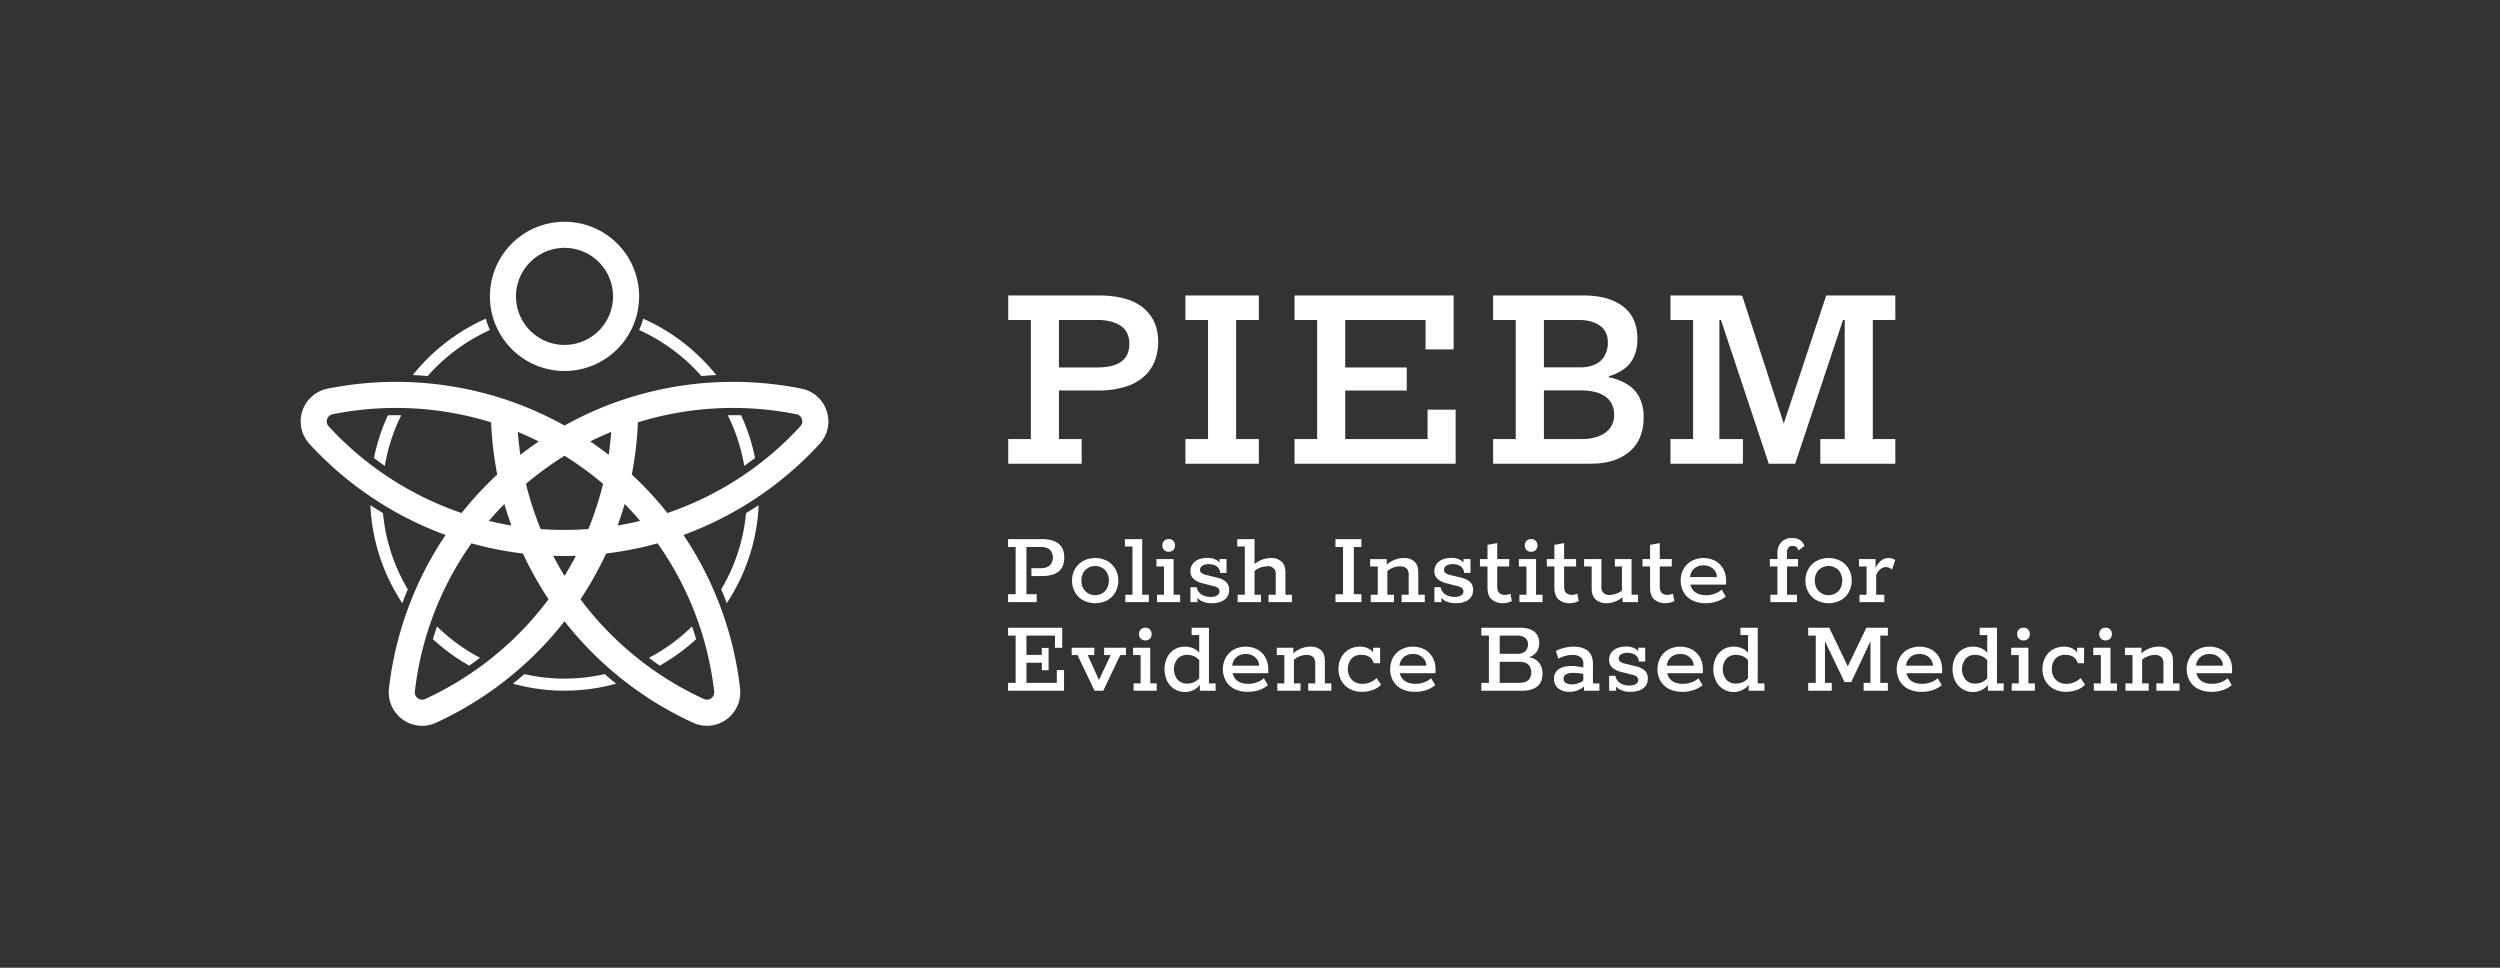 <svg xmlns="http://www.w3.org/2000/svg" id="b878292c-ca42-45c8-9b3b-4692caf46ed0" data-name="Warstwa 1" width="1240" height="480" viewBox="0 0 1240 480"><rect x="0" y="0" width="1240" height="480" fill="#333333" stroke="none"/><defs><style>.fc991595-2655-44fc-91fa-95222eef7576{fill:#fff;}</style></defs><path class="fc991595-2655-44fc-91fa-95222eef7576" d="M185.487,227.166a95.493,95.493,0,0,1,6.918-21.182q2.03-.052,4.059-.055c.857,0,1.709.038,2.564.052a89.688,89.688,0,0,0-8.173,25.117Q188.131,229.188,185.487,227.166Zm183.655,3.92q2.723-1.913,5.367-3.938a95.562,95.562,0,0,0-6.915-21.164q-2.028-.052-4.058-.055c-.857,0-1.71.038-2.566.052A89.641,89.641,0,0,1,369.142,231.086Zm.883,23.409a89.764,89.764,0,0,1-12.3,37.815q1.449,3.4,2.749,6.852a95.776,95.776,0,0,0,15.819-48.611Q373.2,252.588,370.025,254.5Zm-180.052,0q-3.174-1.9-6.266-3.944a95.787,95.787,0,0,0,15.819,48.614q1.3-3.454,2.749-6.853A89.769,89.769,0,0,1,189.973,254.494Zm26.773,56.21q-1.079,3.141-2.027,6.323a96.927,96.927,0,0,0,18.014,13.114q2.733-1.877,5.377-3.874A90.863,90.863,0,0,1,216.746,310.7Zm83.176,23.651a89.793,89.793,0,0,1-39.845,0q-2.785,2.431-5.675,4.741a95.985,95.985,0,0,0,51.194,0Q302.712,336.783,299.922,334.355Zm-87.8-147.835A90.862,90.862,0,0,1,243,163.692a40.429,40.429,0,0,1-2.059-5.629,96.928,96.928,0,0,0-36.2,27.956Q208.445,186.191,212.124,186.52ZM317,163.692a90.866,90.866,0,0,1,30.879,22.828q3.679-.327,7.38-.5a96.921,96.921,0,0,0-36.2-27.956A40.176,40.176,0,0,1,317,163.692Zm28.273,153.345q-.941-3.186-2.023-6.326a90.9,90.9,0,0,1-21.37,15.563q2.646,1.994,5.373,3.877A96.924,96.924,0,0,0,345.269,317.037Zm64.784-113.121a16.454,16.454,0,0,0-12.564-11.153,172.74,172.74,0,0,0-89.5,5.829h0A170.958,170.958,0,0,0,280,211.073a171.117,171.117,0,0,0-27.986-12.481h0a172.74,172.74,0,0,0-89.5-5.829,16.553,16.553,0,0,0-9.022,27.421,172.08,172.08,0,0,0,67.518,45.166,171.212,171.212,0,0,0-28.089,76.174A16.611,16.611,0,0,0,209.32,360a16.618,16.618,0,0,0,6.933-1.531A172.323,172.323,0,0,0,280,308.157a172.335,172.335,0,0,0,63.748,50.312A16.618,16.618,0,0,0,350.68,360a16.609,16.609,0,0,0,16.4-18.476,171.2,171.2,0,0,0-28.088-76.174,172.08,172.08,0,0,0,67.518-45.166A16.3,16.3,0,0,0,410.053,203.916ZM280,285.614q-3-4.864-5.656-9.937c1.892.062,3.781.106,5.656.106s3.765-.044,5.658-.106Q283.008,280.746,280,285.614Zm-11.836-23.207a157.973,157.973,0,0,1-7.279-22.421A159.91,159.91,0,0,1,280,226.071a159.922,159.922,0,0,1,19.117,13.915,157.973,157.973,0,0,1-7.279,22.421A160.441,160.441,0,0,1,268.163,262.407Zm24.609-43.45q5.117-2.553,10.4-4.725-.428,5.717-1.258,11.375Q297.451,222.132,292.772,218.957Zm-34.683,6.65q-.831-5.654-1.257-11.375,5.272,2.172,10.4,4.725Q262.553,222.13,258.089,225.607Zm-7.919,24.356q1.559,5.4,3.471,10.69-5.62-.939-11.155-2.28Q246.172,254.04,250.17,249.963Zm59.66,0q3.995,4.071,7.684,8.409-5.531,1.338-11.155,2.28Q308.27,255.368,309.83,249.964ZM163.016,211.435a3.443,3.443,0,0,1-.771-3.512,3.637,3.637,0,0,1,2.811-2.478,159.487,159.487,0,0,1,78.536,4.035,172.8,172.8,0,0,0,3.042,25.874,173.107,173.107,0,0,0-17.676,19.1A159.053,159.053,0,0,1,163.016,211.435Zm47.853,135.273a3.62,3.62,0,0,1-5.1-3.722A158.3,158.3,0,0,1,233.845,269.5a171.458,171.458,0,0,0,25.514,5.042,172.123,172.123,0,0,0,12.724,22.7A159.413,159.413,0,0,1,210.869,346.708Zm141.884-.355a3.545,3.545,0,0,1-3.622.355,159.427,159.427,0,0,1-61.216-49.465,171.8,171.8,0,0,0,12.726-22.7,171.433,171.433,0,0,0,25.514-5.042,158.279,158.279,0,0,1,28.074,73.488A3.576,3.576,0,0,1,352.753,346.353Zm44.231-134.918a159.05,159.05,0,0,1-65.943,43.017,173.232,173.232,0,0,0-17.675-19.1,173.052,173.052,0,0,0,3.042-25.874,159.487,159.487,0,0,1,78.536-4.035,3.637,3.637,0,0,1,2.811,2.478A3.443,3.443,0,0,1,396.984,211.435ZM280,184.013a37.007,37.007,0,1,0-37.006-37.007A37.05,37.05,0,0,0,280,184.013Zm0-61.079a24.072,24.072,0,1,1-24.072,24.072A24.1,24.1,0,0,1,280,122.934ZM527.877,276.563q0,4.612-2.788,6.889t-8.309,2.278h-5.2v-3.914h4.5a6.894,6.894,0,0,0,4.61-1.339,5.774,5.774,0,0,0,.028-7.854,6.98,6.98,0,0,0-4.638-1.313h-6.969v23.426h5.093v3.913H500v-3.913h3.753V271.31H500V267.4H516.78q5.522,0,8.309,2.279T527.877,276.563Zm5.28,17.1a11.561,11.561,0,0,1-1.421-5.683,11.368,11.368,0,0,1,1.421-5.682,10.592,10.592,0,0,1,4.021-4.021,12.919,12.919,0,0,1,12.088,0,10.668,10.668,0,0,1,3.994,4.021,11.379,11.379,0,0,1,1.421,5.682,11.572,11.572,0,0,1-1.421,5.683,10.358,10.358,0,0,1-3.994,4.047,13.12,13.12,0,0,1-12.088,0A10.288,10.288,0,0,1,533.157,293.664Zm3.243-5.683a7.377,7.377,0,0,0,1.876,5.2,6.99,6.99,0,0,0,9.865,0,8.182,8.182,0,0,0,0-10.427,7.057,7.057,0,0,0-9.865,0A7.35,7.35,0,0,0,536.4,287.981ZM561.7,295h-3.537v3.645h11.686V295h-3.324V267.4H557.95v3.646H561.7Zm18-21.335a2.959,2.959,0,0,0,2.306-.885,3.185,3.185,0,0,0,.8-2.224,3.263,3.263,0,0,0-.8-2.279,2.959,2.959,0,0,0-2.306-.885,3.043,3.043,0,0,0-2.332.885,3.192,3.192,0,0,0-.831,2.279,3.117,3.117,0,0,0,.831,2.224A3.043,3.043,0,0,0,579.7,273.669ZM573.86,295v3.645h11.472V295h-3.217V277.313h-8.523v3.646h3.753V295Zm34.737,1.18a5.7,5.7,0,0,0,1.046-3.431,5.349,5.349,0,0,0-1.555-4.155,10.041,10.041,0,0,0-4.557-2.118l-4.985-1.232a6.883,6.883,0,0,1-2.573-1.019,1.933,1.933,0,0,1-.751-1.608,2.353,2.353,0,0,1,1.126-2.011,5.862,5.862,0,0,1,3.323-.777,7.8,7.8,0,0,1,2.573.429,4.545,4.545,0,0,1,2.037,1.394,4.285,4.285,0,0,1,.911,2.52h3.163v-6.863h-3.484v1.738a5.671,5.671,0,0,0-1.313-1.174,8.559,8.559,0,0,0-4.691-1.153,11.3,11.3,0,0,0-4.423.8,6.708,6.708,0,0,0-2.948,2.279,5.91,5.91,0,0,0-1.045,3.51,4.94,4.94,0,0,0,1.608,3.861,10.126,10.126,0,0,0,4.4,2.143l4.985,1.287a5.91,5.91,0,0,1,2.788,1.153,2.148,2.148,0,0,1,.643,1.528,2.366,2.366,0,0,1-1.1,2.01,5.835,5.835,0,0,1-3.35.777,9.11,9.11,0,0,1-3.136-.536,6.014,6.014,0,0,1-2.466-1.635,5.158,5.158,0,0,1-1.259-2.653h-3.11v7.4h3.485v-2.155a6.734,6.734,0,0,0,1.581,1.4,10.579,10.579,0,0,0,5.709,1.288,11.59,11.59,0,0,0,4.449-.778A6.625,6.625,0,0,0,608.6,296.184ZM629.208,295v3.645h11.579V295h-3.216V284.122q0-3.806-1.9-5.575a7.539,7.539,0,0,0-5.334-1.77,12.466,12.466,0,0,0-4.69.965,13.191,13.191,0,0,0-3.4,2.04V267.4h-8.577v3.646h3.752V295h-3.537v3.645h11.579V295h-3.217V283.189a10.919,10.919,0,0,1,2.895-1.668,9.826,9.826,0,0,1,3.324-.616,3.684,3.684,0,0,1,4.288,4.289V295Zm46.048-.268H671.5V271.31h3.753V267.4H662.39v3.914h3.753v23.426H662.39v3.913h12.866Zm8.11.268h-3.484v3.645h11.525V295h-3.27V283.232a11.066,11.066,0,0,1,2.922-1.711,9.74,9.74,0,0,1,3.35-.616,4.5,4.5,0,0,1,3.243,1.019,4.4,4.4,0,0,1,1.045,3.27V295h-3.484v3.645h11.472V295h-3.216V284.122q0-3.806-1.876-5.575a7.52,7.52,0,0,0-5.362-1.77,12.47,12.47,0,0,0-4.69.965,13.393,13.393,0,0,0-3.726,2.327v-2.756h-8.2v3.646h3.753Zm41.17-8.524-4.985-1.232a6.883,6.883,0,0,1-2.573-1.019,1.933,1.933,0,0,1-.751-1.608,2.353,2.353,0,0,1,1.126-2.011,5.862,5.862,0,0,1,3.323-.777,7.8,7.8,0,0,1,2.573.429,4.545,4.545,0,0,1,2.037,1.394,4.285,4.285,0,0,1,.911,2.52h3.163v-6.863h-3.484v1.738a5.656,5.656,0,0,0-1.314-1.174,8.554,8.554,0,0,0-4.69-1.153,11.291,11.291,0,0,0-4.423.8,6.708,6.708,0,0,0-2.948,2.279,5.91,5.91,0,0,0-1.045,3.51,4.943,4.943,0,0,0,1.607,3.861,10.136,10.136,0,0,0,4.4,2.143l4.985,1.287a5.9,5.9,0,0,1,2.787,1.153,2.145,2.145,0,0,1,.644,1.528,2.366,2.366,0,0,1-1.1,2.01,5.835,5.835,0,0,1-3.35.777,9.106,9.106,0,0,1-3.136-.536,6.014,6.014,0,0,1-2.466-1.635,5.167,5.167,0,0,1-1.26-2.653h-3.109v7.4h3.484v-2.155a6.774,6.774,0,0,0,1.581,1.4,10.584,10.584,0,0,0,5.709,1.288,11.591,11.591,0,0,0,4.45-.778,6.625,6.625,0,0,0,2.922-2.224,5.7,5.7,0,0,0,1.045-3.431,5.349,5.349,0,0,0-1.554-4.155A10.041,10.041,0,0,0,724.536,286.48Zm13.267,4.986q0,4.075,2.144,5.9a8.146,8.146,0,0,0,5.468,1.823,9.352,9.352,0,0,0,2.466-.322,9.672,9.672,0,0,0,1.983-.751l-.7-3.645a11.9,11.9,0,0,1-1.206.4,5.209,5.209,0,0,1-1.42.188,4.207,4.207,0,0,1-2.868-.912q-1.045-.911-1.046-3.376v-9.811h5.951v-3.646h-5.951V269.38l-4.824.857v7.076H734.05v3.646H737.8Zm24.079-14.153h-8.524v3.646h3.753V295h-3.484v3.645H765.1V295h-3.217Zm-2.412-3.644a2.956,2.956,0,0,0,2.3-.885,3.182,3.182,0,0,0,.8-2.224,3.259,3.259,0,0,0-.8-2.279,2.956,2.956,0,0,0-2.3-.885,3.041,3.041,0,0,0-2.332.885,3.192,3.192,0,0,0-.831,2.279,3.117,3.117,0,0,0,.831,2.224A3.041,3.041,0,0,0,759.47,273.669Zm11.509,17.8q0,4.075,2.144,5.9a8.146,8.146,0,0,0,5.468,1.823,9.352,9.352,0,0,0,2.466-.322,9.672,9.672,0,0,0,1.983-.751l-.7-3.645a11.979,11.979,0,0,1-1.206.4,5.215,5.215,0,0,1-1.42.188,4.207,4.207,0,0,1-2.868-.912q-1.047-.911-1.046-3.376v-9.811h5.951v-3.646H775.8V269.38l-4.824.857v7.076h-3.753v3.646h3.753Zm33.821,4.757v2.426h7.665V295h-3.216V277.313h-8.256v3.646h3.485v11.975a10.814,10.814,0,0,1-2.546,1.454,9.319,9.319,0,0,1-3.351.67,3.685,3.685,0,0,1-4.289-4.288V277.313h-8.577v3.646h3.753v10.883q0,3.752,2.037,5.548a7.645,7.645,0,0,0,5.253,1.8,12.459,12.459,0,0,0,4.691-.965A13.158,13.158,0,0,0,804.8,296.223Zm23.7,2.641a9.672,9.672,0,0,0,1.983-.751l-.7-3.645a11.9,11.9,0,0,1-1.206.4,5.209,5.209,0,0,1-1.42.188,4.207,4.207,0,0,1-2.868-.912q-1.046-.911-1.046-3.376v-9.811H829.2v-3.646h-5.951V269.38l-4.824.857v7.076h-3.753v3.646h3.753v10.507q0,4.075,2.144,5.9a8.146,8.146,0,0,0,5.468,1.823A9.347,9.347,0,0,0,828.5,298.864Zm23.163-.59a16.483,16.483,0,0,1-5.5.912,14.671,14.671,0,0,1-6.915-1.475,10,10,0,0,1-4.208-4.047,12.175,12.175,0,0,1-.027-11.365,10.517,10.517,0,0,1,3.94-4.021,12.7,12.7,0,0,1,11.981,0,10.185,10.185,0,0,1,3.86,4.021,11.928,11.928,0,0,1,1.341,5.682v1.984H838.453a6.538,6.538,0,0,0,1.791,3.27q2.01,1.984,6.03,1.984a12.129,12.129,0,0,0,4.316-.778,9.69,9.69,0,0,0,3.35-2.01l2.038,3.431A13.014,13.014,0,0,1,851.662,298.274Zm-13.4-12.061h13.318a5.352,5.352,0,0,0-.777-2.761,6.091,6.091,0,0,0-2.279-2.172,7.132,7.132,0,0,0-3.591-.857,6.947,6.947,0,0,0-3.592.885,6.136,6.136,0,0,0-2.306,2.332A6.224,6.224,0,0,0,838.264,286.213ZM892.805,267.9a7.083,7.083,0,0,0-4.021-1.045,7.491,7.491,0,0,0-3.753.911,6.473,6.473,0,0,0-2.519,2.574,8,8,0,0,0-.911,3.913v3.055h-3.753v3.646H881.6V295h-3.485v3.645H891.3V295h-4.933V280.959h5.468v-3.646h-5.468v-3.376a3.416,3.416,0,0,1,.724-2.359,2.7,2.7,0,0,1,2.118-.8,2.628,2.628,0,0,1,1.8.59,3.869,3.869,0,0,1,1.045,1.662L895,270.773A5.621,5.621,0,0,0,892.805,267.9Zm4.116,25.759a11.561,11.561,0,0,1-1.421-5.683,11.368,11.368,0,0,1,1.421-5.682,10.589,10.589,0,0,1,4.02-4.021,12.919,12.919,0,0,1,12.088,0,10.653,10.653,0,0,1,3.994,4.021,11.368,11.368,0,0,1,1.421,5.682,11.561,11.561,0,0,1-1.421,5.683,10.345,10.345,0,0,1-3.994,4.047,13.12,13.12,0,0,1-12.088,0A10.285,10.285,0,0,1,896.921,293.664Zm3.243-5.683a7.377,7.377,0,0,0,1.876,5.2,6.989,6.989,0,0,0,9.864,0,8.182,8.182,0,0,0,0-10.427,7.056,7.056,0,0,0-9.864,0A7.35,7.35,0,0,0,900.164,287.981Zm32.593-9.675a11.473,11.473,0,0,0-2.492,3.335v-4.328h-8.2v3.646h3.753V295h-3.484v3.645h12.275V295h-4.02v-9.756a7.3,7.3,0,0,1,2.037-2.895,4.342,4.342,0,0,1,2.842-1.073,3.986,3.986,0,0,1,1.447.3,6.121,6.121,0,0,1,1.555.939l1.554-4.772a6.57,6.57,0,0,0-3.431-.965A5.686,5.686,0,0,0,932.757,278.306ZM524.178,338.694H509.114v-9.97h7.666v3.7H520.1V321.379h-3.377v3.431h-7.613v-9.542h14.153v6.057h3.591v-9.971H500v3.914h3.753v23.426H500v3.913H527.77V332.368h-3.592Zm23.468-13.777h3.27l-5.823,12.335L539.5,324.917h3.271v-3.646H531.564v3.646h2.895l8.416,17.69h4.343l8.416-17.69h2.841v-3.646H547.646Zm22.869-3.646h-8.524v3.646h3.753v14.045H562.26v3.645h11.471v-3.645h-3.216Zm-4.744-9.032a3.192,3.192,0,0,0-.832,2.279,3.118,3.118,0,0,0,.832,2.224,3.041,3.041,0,0,0,2.332.885,2.956,2.956,0,0,0,2.305-.885,3.186,3.186,0,0,0,.8-2.224,3.264,3.264,0,0,0-.8-2.279,2.956,2.956,0,0,0-2.305-.885A3.041,3.041,0,0,0,565.771,312.239Zm33.867,26.723h3.324v3.645h-7.827v-2.949a7.6,7.6,0,0,1-2.815,2.413,9.75,9.75,0,0,1-13.562-4.664,13.6,13.6,0,0,1,0-10.962,9.837,9.837,0,0,1,3.458-4.128,9.717,9.717,0,0,1,5.629-1.582,9.978,9.978,0,0,1,4.475,1.046,7.345,7.345,0,0,1,2.493,1.986V315h-3.752v-3.646h8.577Zm-4.825-2.581v-8.893a6.621,6.621,0,0,0-2.573-1.981,8.93,8.93,0,0,0-3.484-.7,6.317,6.317,0,0,0-4.61,1.849,8.332,8.332,0,0,0,0,10.534,6.265,6.265,0,0,0,4.61,1.876,8.641,8.641,0,0,0,3.484-.723A6.989,6.989,0,0,0,594.813,336.381Zm32.91-10.124a11.928,11.928,0,0,1,1.34,5.682v1.984H611.378a6.522,6.522,0,0,0,1.791,3.27q2.01,1.985,6.03,1.984a12.129,12.129,0,0,0,4.316-.778,9.69,9.69,0,0,0,3.35-2.01l2.037,3.431a13.009,13.009,0,0,1-4.315,2.412,16.487,16.487,0,0,1-5.5.912,14.671,14.671,0,0,1-6.915-1.475,10,10,0,0,1-4.208-4.047,12.179,12.179,0,0,1-.028-11.365,10.527,10.527,0,0,1,3.941-4.021,12.7,12.7,0,0,1,11.981,0A10.185,10.185,0,0,1,627.723,326.257Zm-3.216,3.914a5.344,5.344,0,0,0-.778-2.761,6.08,6.08,0,0,0-2.278-2.172,7.134,7.134,0,0,0-3.592-.857,6.946,6.946,0,0,0-3.591.885,6.136,6.136,0,0,0-2.306,2.332,6.209,6.209,0,0,0-.773,2.573Zm32.63-2.091q0-3.805-1.876-5.575a7.52,7.52,0,0,0-5.362-1.77,12.47,12.47,0,0,0-4.69.965,13.379,13.379,0,0,0-3.726,2.327v-2.756h-8.2v3.646h3.753v14.045H633.55v3.645h11.525v-3.645H641.8V327.19a11.066,11.066,0,0,1,2.922-1.711,9.74,9.74,0,0,1,3.35-.616,4.5,4.5,0,0,1,3.243,1.019,4.4,4.4,0,0,1,1.045,3.27v9.81h-3.484v3.645h11.472v-3.645h-3.216Zm22.648,10.266a9.128,9.128,0,0,1-3.779.831,7.188,7.188,0,0,1-5.522-2.065,7.278,7.278,0,0,1-1.929-5.173,7.663,7.663,0,0,1,1.688-5.146,6.221,6.221,0,0,1,5.013-1.983q4.876,0,6.111,4.127h3.162v-7.666h-3.484v2.421a4.244,4.244,0,0,0-.59-.785,6.782,6.782,0,0,0-2.519-1.608,9.1,9.1,0,0,0-3.216-.564,10.887,10.887,0,0,0-5.817,1.5,9.957,9.957,0,0,0-3.725,4.021,12.064,12.064,0,0,0-1.287,5.575,11.808,11.808,0,0,0,1.421,5.763,10.138,10.138,0,0,0,4.074,4.074,12.894,12.894,0,0,0,6.352,1.475,15.261,15.261,0,0,0,5.066-.912,10.62,10.62,0,0,0,4.208-2.573l-2.2-3.377A9.534,9.534,0,0,1,679.785,338.346Zm30.894-12.089a11.928,11.928,0,0,1,1.341,5.682v1.984H694.334a6.522,6.522,0,0,0,1.791,3.27q2.01,1.985,6.03,1.984a12.129,12.129,0,0,0,4.316-.778,9.69,9.69,0,0,0,3.35-2.01l2.037,3.431a13.009,13.009,0,0,1-4.315,2.412,16.483,16.483,0,0,1-5.5.912,14.671,14.671,0,0,1-6.915-1.475,10,10,0,0,1-4.208-4.047,12.179,12.179,0,0,1-.028-11.365,10.527,10.527,0,0,1,3.941-4.021,12.7,12.7,0,0,1,11.981,0A10.185,10.185,0,0,1,710.679,326.257Zm-3.216,3.914a5.352,5.352,0,0,0-.777-2.761,6.091,6.091,0,0,0-2.279-2.172,7.134,7.134,0,0,0-3.592-.857,6.946,6.946,0,0,0-3.591.885,6.136,6.136,0,0,0-2.306,2.332,6.209,6.209,0,0,0-.773,2.573Zm56.715-.188a8.824,8.824,0,0,1,.911,4.047q0,4.236-2.573,6.407t-7.613,2.17H734.747v-3.913H738.5V315.268h-3.753v-3.914h19.191q4.557,0,7.023,1.9a6.887,6.887,0,0,1,2.466,5.816,7.269,7.269,0,0,1-.858,3.618,6.5,6.5,0,0,1-2.3,2.412,8.391,8.391,0,0,1-1.962.869,8.349,8.349,0,0,1,3.14,1.089A7.275,7.275,0,0,1,764.178,329.983Zm-20.318-5.71h8.9a5.229,5.229,0,0,0,3.806-1.259,4.4,4.4,0,0,0,1.287-3.3,4.031,4.031,0,0,0-1.367-3.377,7.1,7.1,0,0,0-4.369-1.072H743.86Zm15.654,9.167a5.077,5.077,0,0,0-1.448-3.752q-1.446-1.446-4.717-1.448H743.86v10.454h9.489q3.269,0,4.717-1.367A5.087,5.087,0,0,0,759.514,333.44Zm30.587,5.522h3.216v3.645h-7.666v-2.158a9.225,9.225,0,0,1-2.787,1.81,10.534,10.534,0,0,1-4.128.885,8.733,8.733,0,0,1-5.9-1.77,5.867,5.867,0,0,1-2.037-4.663,5.542,5.542,0,0,1,2.224-4.718q2.224-1.66,6.459-1.662a22.43,22.43,0,0,1,3.3.269c.887.132,1.728.3,2.547.5v-1.943a3.883,3.883,0,0,0-1.341-3.189,6.332,6.332,0,0,0-4.073-1.1,13.572,13.572,0,0,0-3.592.483,14.746,14.746,0,0,0-3.378,1.393l-1.232-3.859a18.026,18.026,0,0,1,4.369-1.609,19.238,19.238,0,0,1,4.262-.536q4.824,0,7.29,2.145t2.466,6.379Zm-7-.16a7.679,7.679,0,0,0,2.225-1.271v-3.194a14.9,14.9,0,0,0-2.144-.414,26.989,26.989,0,0,0-2.895-.16,7.069,7.069,0,0,0-3.538.723,2.359,2.359,0,0,0-1.233,2.171,2.327,2.327,0,0,0,1.1,2.064,5.7,5.7,0,0,0,3.136.723A9.379,9.379,0,0,0,783.105,338.8Zm28.1-8.364-4.985-1.232a6.883,6.883,0,0,1-2.573-1.019,1.933,1.933,0,0,1-.751-1.608,2.353,2.353,0,0,1,1.126-2.011,5.862,5.862,0,0,1,3.323-.777,7.8,7.8,0,0,1,2.573.429,4.545,4.545,0,0,1,2.037,1.394,4.285,4.285,0,0,1,.911,2.52h3.163v-6.863h-3.484v1.738a5.671,5.671,0,0,0-1.313-1.174,8.559,8.559,0,0,0-4.691-1.153,11.291,11.291,0,0,0-4.423.8,6.708,6.708,0,0,0-2.948,2.279,5.91,5.91,0,0,0-1.045,3.51,4.94,4.94,0,0,0,1.608,3.861,10.126,10.126,0,0,0,4.4,2.143l4.985,1.287a5.9,5.9,0,0,1,2.787,1.153,2.145,2.145,0,0,1,.644,1.528,2.366,2.366,0,0,1-1.1,2.01,5.835,5.835,0,0,1-3.35.777,9.106,9.106,0,0,1-3.136-.536,6.014,6.014,0,0,1-2.466-1.635,5.167,5.167,0,0,1-1.26-2.653h-3.109v7.4h3.484v-2.155a6.759,6.759,0,0,0,1.582,1.4,10.579,10.579,0,0,0,5.709,1.288,11.59,11.59,0,0,0,4.449-.778,6.625,6.625,0,0,0,2.922-2.224,5.7,5.7,0,0,0,1.045-3.431,5.349,5.349,0,0,0-1.554-4.155A10.041,10.041,0,0,0,811.2,330.438Zm32.082-4.181a11.917,11.917,0,0,1,1.341,5.682v1.984H826.938a6.538,6.538,0,0,0,1.791,3.27q2.01,1.985,6.031,1.984a12.124,12.124,0,0,0,4.315-.778,9.7,9.7,0,0,0,3.351-2.01l2.037,3.431a13.014,13.014,0,0,1-4.316,2.412,16.483,16.483,0,0,1-5.5.912,14.674,14.674,0,0,1-6.915-1.475,10.01,10.01,0,0,1-4.208-4.047,12.175,12.175,0,0,1-.027-11.365,10.524,10.524,0,0,1,3.94-4.021,12.707,12.707,0,0,1,11.982,0A10.175,10.175,0,0,1,843.283,326.257Zm-3.216,3.914a5.343,5.343,0,0,0-.777-2.761,6.088,6.088,0,0,0-2.278-2.172,7.136,7.136,0,0,0-3.592-.857,6.947,6.947,0,0,0-3.592.885,6.143,6.143,0,0,0-2.306,2.332,6.224,6.224,0,0,0-.773,2.573Zm31.773,8.791h3.324v3.645h-7.827v-2.949a7.6,7.6,0,0,1-2.815,2.413,9.75,9.75,0,0,1-13.562-4.664,13.615,13.615,0,0,1,0-10.962,9.844,9.844,0,0,1,3.458-4.128,9.717,9.717,0,0,1,5.629-1.582,9.978,9.978,0,0,1,4.475,1.046,7.358,7.358,0,0,1,2.494,1.986V315h-3.753v-3.646h8.577Zm-4.824-2.581v-8.893a6.631,6.631,0,0,0-2.574-1.981,8.93,8.93,0,0,0-3.484-.7,6.318,6.318,0,0,0-4.61,1.849,8.332,8.332,0,0,0,0,10.534,6.267,6.267,0,0,0,4.61,1.876,8.641,8.641,0,0,0,3.484-.723A7,7,0,0,0,867.016,336.381Zm49.5-5.869-9.194-19.158H896.873v3.914h3.753v23.426h-3.753v3.913H908.56v-3.913h-3.377V318.056l9.7,20.263h3.324l9.542-20.263v20.638h-3.377v3.913h12.008v-3.913h-3.753V315.268h3.753v-3.914H925.714Zm45.421-4.255a11.917,11.917,0,0,1,1.341,5.682v1.984H945.6a6.532,6.532,0,0,0,1.792,3.27q2.01,1.985,6.03,1.984a12.124,12.124,0,0,0,4.315-.778,9.7,9.7,0,0,0,3.351-2.01l2.037,3.431a13.009,13.009,0,0,1-4.315,2.412,16.492,16.492,0,0,1-5.5.912,14.671,14.671,0,0,1-6.915-1.475,10,10,0,0,1-4.208-4.047,12.179,12.179,0,0,1-.028-11.365,10.52,10.52,0,0,1,3.941-4.021,12.7,12.7,0,0,1,11.981,0A10.175,10.175,0,0,1,961.941,326.257Zm-3.215,3.914a5.344,5.344,0,0,0-.778-2.761,6.08,6.08,0,0,0-2.278-2.172,7.134,7.134,0,0,0-3.592-.857,6.95,6.95,0,0,0-3.592.885,6.133,6.133,0,0,0-2.3,2.332,6.21,6.21,0,0,0-.774,2.573Zm31.771,8.791h3.324v3.645h-7.827v-2.949a7.6,7.6,0,0,1-2.814,2.413,9.751,9.751,0,0,1-13.563-4.664,13.615,13.615,0,0,1,0-10.962,9.844,9.844,0,0,1,3.458-4.128,9.717,9.717,0,0,1,5.629-1.582,9.983,9.983,0,0,1,4.476,1.046,7.355,7.355,0,0,1,2.493,1.986V315H981.92v-3.646H990.5Zm-4.824-2.581v-8.893a6.635,6.635,0,0,0-2.573-1.981,8.939,8.939,0,0,0-3.485-.7,6.318,6.318,0,0,0-4.61,1.849,8.332,8.332,0,0,0,0,10.534,6.267,6.267,0,0,0,4.61,1.876,8.649,8.649,0,0,0,3.485-.723A7.006,7.006,0,0,0,985.673,336.381Zm20.413-15.11h-8.524v3.646h3.753v14.045h-3.484v3.645H1009.3v-3.645h-3.217Zm-2.412-3.644a2.956,2.956,0,0,0,2.305-.885,3.182,3.182,0,0,0,.8-2.224,3.259,3.259,0,0,0-.8-2.279,2.956,2.956,0,0,0-2.305-.885,3.043,3.043,0,0,0-2.332.885,3.192,3.192,0,0,0-.831,2.279,3.117,3.117,0,0,0,.831,2.224A3.043,3.043,0,0,0,1003.674,317.627Zm25.285,20.719a9.128,9.128,0,0,1-3.779.831,7.188,7.188,0,0,1-5.522-2.065,7.278,7.278,0,0,1-1.929-5.173,7.663,7.663,0,0,1,1.688-5.146,6.221,6.221,0,0,1,5.013-1.983q4.877,0,6.111,4.127h3.162v-7.666h-3.484v2.421a4.244,4.244,0,0,0-.59-.785,6.786,6.786,0,0,0-2.52-1.608,9.091,9.091,0,0,0-3.215-.564,10.887,10.887,0,0,0-5.817,1.5,9.957,9.957,0,0,0-3.725,4.021,12.064,12.064,0,0,0-1.288,5.575,11.819,11.819,0,0,0,1.421,5.763,10.146,10.146,0,0,0,4.075,4.074,12.894,12.894,0,0,0,6.352,1.475,15.261,15.261,0,0,0,5.066-.912,10.62,10.62,0,0,0,4.208-2.573l-2.2-3.377A9.546,9.546,0,0,1,1028.959,338.346Zm15.438-20.719a2.959,2.959,0,0,0,2.306-.885,3.186,3.186,0,0,0,.8-2.224,3.264,3.264,0,0,0-.8-2.279,2.959,2.959,0,0,0-2.306-.885,3.043,3.043,0,0,0-2.332.885,3.2,3.2,0,0,0-.831,2.279,3.121,3.121,0,0,0,.831,2.224A3.043,3.043,0,0,0,1044.4,317.627Zm2.413,3.644h-8.524v3.646h3.753v14.045h-3.484v3.645h11.471v-3.645h-3.216Zm31.016,6.809q0-3.805-1.876-5.575a7.519,7.519,0,0,0-5.361-1.77,12.475,12.475,0,0,0-4.691.965,13.374,13.374,0,0,0-3.725,2.327v-2.756h-8.2v3.646h3.753v14.045h-3.485v3.645h11.526v-3.645h-3.271V327.19a11.082,11.082,0,0,1,2.922-1.711,9.741,9.741,0,0,1,3.351-.616,4.5,4.5,0,0,1,3.243,1.019,4.409,4.409,0,0,1,1.045,3.27v9.81h-3.485v3.645h11.472v-3.645h-3.216Zm29.3,5.843h-17.686a6.532,6.532,0,0,0,1.792,3.27q2.008,1.985,6.03,1.984a12.124,12.124,0,0,0,4.315-.778,9.7,9.7,0,0,0,3.351-2.01l2.037,3.431a13.019,13.019,0,0,1-4.315,2.412,16.493,16.493,0,0,1-5.5.912,14.674,14.674,0,0,1-6.915-1.475,10.01,10.01,0,0,1-4.208-4.047,12.175,12.175,0,0,1-.027-11.365,10.524,10.524,0,0,1,3.94-4.021,12.707,12.707,0,0,1,11.982,0,10.175,10.175,0,0,1,3.859,4.021,11.917,11.917,0,0,1,1.341,5.682Zm-4.557-3.752a5.343,5.343,0,0,0-.777-2.761,6.08,6.08,0,0,0-2.278-2.172,7.134,7.134,0,0,0-3.592-.857,6.947,6.947,0,0,0-3.592.885,6.133,6.133,0,0,0-2.305,2.332,6.21,6.21,0,0,0-.774,2.573ZM567.033,152.656q-7.434-6.106-22.3-6.107H500.079v12.158H511.3v59.079H500.079V230H536.5V217.786H525.225v-24.1H544.07a44.436,44.436,0,0,0,15.088-2.183,23.639,23.639,0,0,0,9.312-5.747A20.222,20.222,0,0,0,573.14,178a27.427,27.427,0,0,0,1.326-8.29Q574.466,158.763,567.033,152.656Zm-10.887,26.693q-4.008,2.9-11.744,2.9H525.225V158.707h19.011q7.183,0,11.551,2.847t4.366,9.091Q560.153,176.447,556.146,179.349Zm31.827-32.8h36.419v12.158H613.118v59.079h11.274V230H587.973V217.786h11.218V158.707H587.973Zm120.1,56.647H722V230H642.089V217.786h11.219V158.707H642.089V146.549h78.919V173.3H707.082v-14.59H667.235V182.25h30.507v11.44H667.235v24.1h40.841Zm99.045-12.6a28.084,28.084,0,0,0-9.063-3.461v-.549a24.9,24.9,0,0,0,6.8-3.092q7.3-4.891,7.3-15.447,0-10.611-7.13-16.054t-19.674-5.444H740.582v12.158H751.8v59.079H740.582V230h48.357q12.324,0,19.315-6.023t6.992-16.913a21.678,21.678,0,0,0-2.073-9.892A16.35,16.35,0,0,0,807.121,190.6Zm-41.339-31.889h17.244q6.575,0,10.528,2.819t3.952,8.455a13.551,13.551,0,0,1-1.355,6,10.3,10.3,0,0,1-4.421,4.5,16.559,16.559,0,0,1-8.1,1.713H765.782Zm30.4,55.957q-4.423,3.123-11.717,3.122h-18.68V193.635H783.91a28.322,28.322,0,0,1,7.682.912,14.261,14.261,0,0,1,5.167,2.515,9.94,9.94,0,0,1,2.9,3.785,11.834,11.834,0,0,1,.939,4.725A10.433,10.433,0,0,1,796.179,214.664Zm132.737-55.957v59.079h11.163V230H902.886V217.786h12.1V158.707h-.847L890.4,230H877.3l-23.7-71.293h-.789v59.079h11.662V230H828.554V217.786h11.218V158.707H828.554V146.549h35.037l-.163.454.661-.454L884.732,210.1l21.082-63.555h34.265v12.158Z"></path></svg>